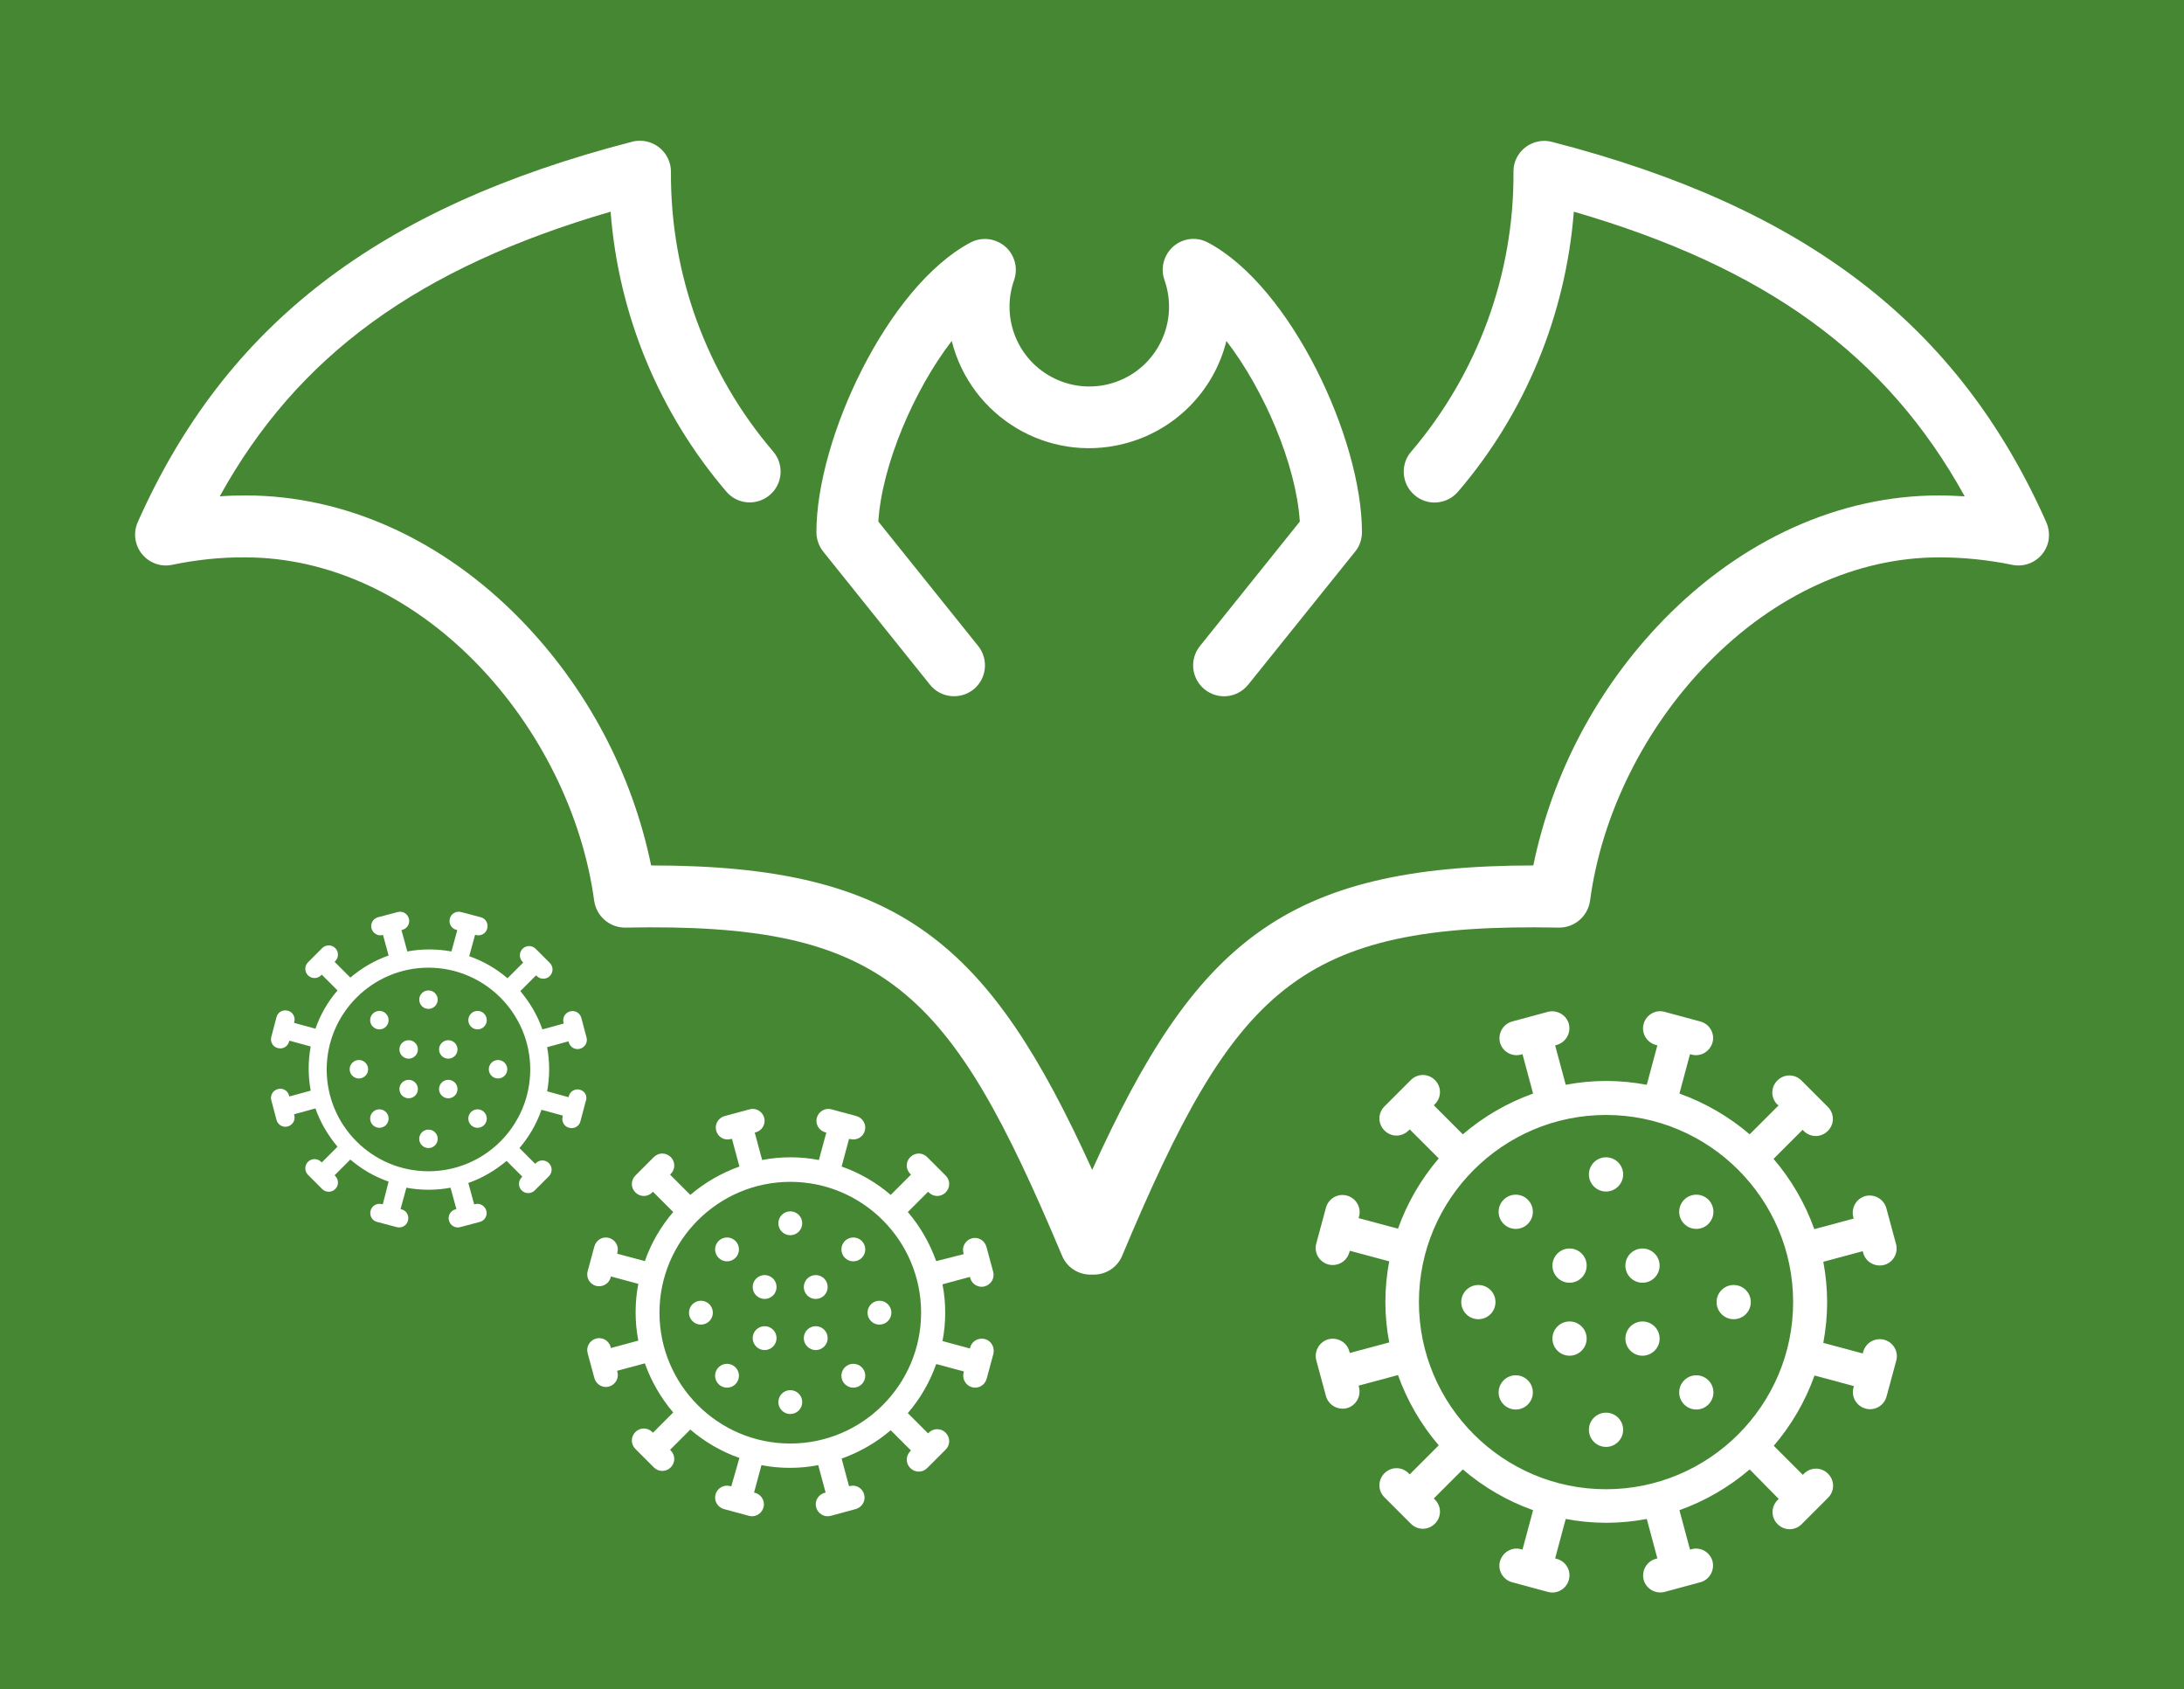 <?xml version="1.0" encoding="utf-8"?>
<!-- Generator: Adobe Illustrator 28.6.0, SVG Export Plug-In . SVG Version: 9.03 Build 54939)  -->
<!DOCTYPE svg PUBLIC "-//W3C//DTD SVG 1.1//EN" "http://www.w3.org/Graphics/SVG/1.1/DTD/svg11.dtd">
<svg version="1.1" id="Capa_1" xmlns:x="http://ns.adobe.com/Extensibility/1.0/" xmlns:i="http://ns.adobe.com/AdobeIllustrator/10.0/" xmlns:graph="http://ns.adobe.com/Graphs/1.0/"
	 xmlns="http://www.w3.org/2000/svg" xmlns:xlink="http://www.w3.org/1999/xlink" x="0px" y="0px" viewBox="0 0 97 75"
	 style="enable-background:new 0 0 97 75;" xml:space="preserve">
<style type="text/css">
	.Sombra_x0020_paralela{fill:none;}
	.Esquinas_x0020_redondeadas_x0020_2_x0020_pt_x002E_{fill:#FFFFFF;stroke:#1D1D1B;stroke-miterlimit:10;}
	.Reflejo_x0020_vivo_x0020_X{fill:none;}
	.Bisel_x0020_suave{fill:url(#SVGID_1_);}
	.Atardecer{fill:#FFFFFF;}
	.Follaje_GS{fill:#FFDC00;}
	.Pompadour_GS{fill-rule:evenodd;clip-rule:evenodd;fill:#51ADE1;}
	.st0{fill:#468733;}
	.st1{fill:#FFFFFF;}
</style>
<linearGradient id="SVGID_1_" gradientUnits="userSpaceOnUse" x1="0" y1="0" x2="0.707" y2="0.707">
	<stop  offset="0" style="stop-color:#E6E6EA"/>
	<stop  offset="0.176" style="stop-color:#E2E2E6"/>
	<stop  offset="0.357" style="stop-color:#D6D6DA"/>
	<stop  offset="0.539" style="stop-color:#C1C2C5"/>
	<stop  offset="0.723" style="stop-color:#A5A6A8"/>
	<stop  offset="0.907" style="stop-color:#808384"/>
	<stop  offset="1" style="stop-color:#6B6E6E"/>
</linearGradient>
<g>
	<rect class="st0" width="97" height="75"/>
</g>
<g>
	<g id="Bat_00000023981342234740068350000014061328320275396031_">
		<g id="Delivery_00000144327704578076517920000004350705528916419494_">
			<path class="st1" d="M90.88,23.18C86.98,14.42,80.21,9.21,68.93,6.3c-0.73-0.19-1.48,0.25-1.67,0.98
				c-0.03,0.11-0.04,0.23-0.04,0.35c0.03,4.55-1.59,8.96-4.54,12.42c-0.5,0.57-0.43,1.44,0.14,1.93c0.57,0.5,1.44,0.43,1.93-0.14
				c0,0,0.01-0.01,0.01-0.01c2.99-3.49,4.78-7.85,5.14-12.43c8.54,2.48,13.9,6.37,17.36,12.64c-0.38-0.02-0.76-0.04-1.15-0.04
				c-4.41,0-8.75,1.96-12.22,5.52c-2.93,3.01-4.94,6.8-5.79,10.91c-11.04,0.01-15.02,3.43-19.59,13.52
				c-4.58-10.09-8.55-13.52-19.59-13.52c-0.85-4.11-2.86-7.9-5.79-10.91c-3.47-3.56-7.81-5.52-12.22-5.52
				c-0.38,0-0.76,0.01-1.15,0.04c3.46-6.26,8.82-10.15,17.36-12.64c0.35,4.58,2.15,8.93,5.14,12.43c0.49,0.58,1.36,0.64,1.93,0.15
				c0.58-0.49,0.64-1.36,0.15-1.93l0,0c-2.96-3.46-4.57-7.87-4.54-12.42c0-0.76-0.61-1.37-1.36-1.38c-0.12,0-0.24,0.01-0.35,0.04
				C16.79,9.21,10.02,14.42,6.12,23.18c-0.31,0.69,0,1.5,0.69,1.81c0.26,0.12,0.56,0.15,0.84,0.09c1.06-0.22,2.15-0.34,3.24-0.33
				c3.67,0,7.31,1.67,10.26,4.69c2.81,2.88,4.72,6.73,5.24,10.56c0.1,0.69,0.69,1.2,1.39,1.19c11.6-0.23,14.4,2.72,19.39,14.57
				c0.21,0.51,0.71,0.84,1.26,0.84h0.15c0.55,0,1.05-0.33,1.26-0.84c4.98-11.85,7.78-14.8,19.39-14.57c0.7,0.01,1.29-0.5,1.39-1.19
				c0.51-3.83,2.42-7.68,5.24-10.56c2.95-3.02,6.6-4.69,10.26-4.69c1.09,0,2.17,0.11,3.24,0.33c0.74,0.16,1.47-0.32,1.62-1.06
				C91.03,23.74,91,23.45,90.88,23.18L90.88,23.18z"/>
			<path class="st1" d="M41.3,30.4c0.47,0.59,1.33,0.69,1.93,0.22c0.59-0.47,0.69-1.33,0.22-1.93c0,0-0.01-0.01-0.01-0.01
				l-4.43-5.52c0.16-2.52,1.59-5.85,3.26-8.02c0.85,3.37,4.26,5.42,7.63,4.57c2.25-0.56,4.01-2.32,4.57-4.57
				c1.68,2.18,3.1,5.51,3.26,8.02l-4.43,5.52c-0.48,0.59-0.39,1.45,0.2,1.93c0.59,0.48,1.45,0.39,1.93-0.2c0,0,0.01-0.01,0.01-0.01
				l4.75-5.91c0.2-0.24,0.3-0.55,0.3-0.86c0-4.15-3.16-10.91-6.84-12.86c-0.67-0.36-1.5-0.1-1.85,0.57
				c-0.18,0.34-0.21,0.74-0.08,1.1c0.65,1.85-0.32,3.87-2.16,4.52c-1.85,0.65-3.87-0.32-4.52-2.16c-0.27-0.76-0.27-1.6,0-2.36
				c0.25-0.71-0.12-1.5-0.84-1.75c-0.36-0.13-0.76-0.1-1.1,0.08c-3.68,1.96-6.84,8.71-6.84,12.86c0,0.31,0.11,0.62,0.3,0.86
				L41.3,30.4z"/>
		</g>
	</g>
</g>
<g>
	<g>
		<path class="st1" d="M25.76,48.39c-0.21-0.06-0.44,0.06-0.5,0.29l-0.01,0.04l-0.95-0.26c0.06-0.32,0.09-0.65,0.09-0.98
			c0-0.34-0.03-0.66-0.09-0.98l0.95-0.26l0.01,0.04c0.06,0.23,0.29,0.35,0.5,0.29c0.22-0.06,0.35-0.28,0.29-0.5l-0.23-0.87
			c-0.06-0.22-0.28-0.35-0.5-0.29c-0.22,0.06-0.35,0.28-0.29,0.5l0.01,0.04l-0.95,0.26c-0.22-0.63-0.56-1.2-0.98-1.7l0.7-0.7
			l0.03,0.03c0.16,0.16,0.42,0.16,0.58,0c0.16-0.16,0.16-0.42,0-0.58l-0.63-0.63c-0.16-0.16-0.42-0.16-0.58,0
			c-0.16,0.16-0.16,0.42,0,0.58l0.03,0.03l-0.7,0.7c-0.5-0.43-1.07-0.76-1.7-0.98l0.26-0.95l0.04,0.01c0.23,0.06,0.45-0.08,0.5-0.29
			c0.06-0.22-0.07-0.45-0.29-0.5l-0.87-0.23c-0.22-0.06-0.45,0.07-0.5,0.29c-0.06,0.22,0.07,0.45,0.29,0.5l0.04,0.01l-0.26,0.95
			c-0.32-0.06-0.65-0.09-0.98-0.09c-0.34,0-0.66,0.03-0.98,0.09l-0.26-0.95l0.04-0.01c0.22-0.06,0.35-0.28,0.29-0.5
			c-0.06-0.22-0.28-0.35-0.5-0.29l-0.87,0.23c-0.22,0.06-0.35,0.28-0.29,0.5c0.06,0.21,0.28,0.35,0.5,0.29L17,41.48l0.26,0.95
			c-0.63,0.22-1.2,0.56-1.7,0.98l-0.7-0.7l0.03-0.03c0.16-0.16,0.16-0.42,0-0.58c-0.16-0.16-0.42-0.16-0.58,0l-0.63,0.63
			c-0.16,0.16-0.16,0.42,0,0.58c0.16,0.16,0.42,0.16,0.58,0l0.03-0.03l0.7,0.7c-0.43,0.5-0.76,1.07-0.98,1.7l-0.95-0.26l0.01-0.04
			c0.06-0.22-0.07-0.45-0.29-0.5c-0.22-0.06-0.45,0.07-0.5,0.29l-0.23,0.87c-0.06,0.22,0.07,0.45,0.29,0.5
			c0.21,0.06,0.44-0.06,0.5-0.29l0.01-0.04l0.95,0.26c-0.06,0.32-0.09,0.65-0.09,0.98c0,0.34,0.03,0.66,0.09,0.98l-0.95,0.26
			l-0.01-0.04c-0.06-0.23-0.29-0.35-0.5-0.29c-0.22,0.06-0.35,0.28-0.29,0.5l0.23,0.87c0.06,0.22,0.28,0.35,0.5,0.29
			c0.22-0.06,0.35-0.28,0.29-0.5l-0.01-0.04l0.95-0.26c0.22,0.63,0.56,1.2,0.98,1.7l-0.7,0.7l-0.03-0.03
			c-0.16-0.16-0.42-0.16-0.58,0c-0.16,0.16-0.16,0.42,0,0.58l0.63,0.63c0.16,0.16,0.42,0.16,0.58,0c0.16-0.16,0.16-0.42,0-0.58
			l-0.03-0.03l0.7-0.7c0.5,0.43,1.07,0.76,1.7,0.98L17,53.48l-0.04-0.01c-0.23-0.06-0.45,0.08-0.5,0.29
			c-0.06,0.22,0.07,0.45,0.29,0.5l0.87,0.23c0.22,0.06,0.45-0.07,0.5-0.29c0.06-0.22-0.07-0.45-0.29-0.5l-0.04-0.01l0.26-0.95
			c0.32,0.06,0.65,0.09,0.98,0.09c0.34,0,0.66-0.03,0.98-0.09l0.26,0.95l-0.04,0.01c-0.22,0.06-0.35,0.28-0.29,0.5
			c0.06,0.22,0.28,0.35,0.5,0.29l0.87-0.23c0.22-0.06,0.35-0.28,0.29-0.5c-0.06-0.21-0.28-0.35-0.5-0.29l-0.04,0.01l-0.26-0.95
			c0.63-0.22,1.2-0.56,1.7-0.98l0.7,0.7l-0.03,0.03c-0.16,0.16-0.16,0.42,0,0.58c0.16,0.16,0.42,0.16,0.58,0l0.63-0.63
			c0.16-0.16,0.16-0.42,0-0.58c-0.16-0.16-0.42-0.16-0.58,0l-0.03,0.03l-0.7-0.7c0.43-0.5,0.76-1.07,0.98-1.7l0.95,0.26l-0.01,0.04
			c-0.06,0.22,0.07,0.45,0.29,0.5c0.22,0.06,0.45-0.07,0.5-0.29l0.23-0.87C26.11,48.68,25.98,48.45,25.76,48.39L25.76,48.39z
			 M19.03,52.01c-2.5,0-4.52-2.03-4.52-4.52s2.03-4.52,4.52-4.52s4.52,2.03,4.52,4.52S21.53,52.01,19.03,52.01z"/>
		<circle class="st1" cx="19.03" cy="44.39" r="0.41"/>
		<circle class="st1" cx="19.03" cy="50.57" r="0.41"/>
		<circle class="st1" cx="18.15" cy="48.36" r="0.41"/>
		<circle class="st1" cx="19.91" cy="48.36" r="0.41"/>
		<circle class="st1" cx="19.91" cy="46.6" r="0.41"/>
		<circle class="st1" cx="18.15" cy="46.6" r="0.41"/>
		<circle class="st1" cx="22.12" cy="47.48" r="0.41"/>
		<circle class="st1" cx="15.94" cy="47.48" r="0.41"/>
		<circle class="st1" cx="21.21" cy="45.3" r="0.41"/>
		<circle class="st1" cx="16.85" cy="49.67" r="0.41"/>
		<circle class="st1" cx="21.21" cy="49.67" r="0.41"/>
		<circle class="st1" cx="16.85" cy="45.3" r="0.41"/>
	</g>
</g>
<g>
	<g>
		<path class="st1" d="M83.68,59.49c-0.39-0.1-0.81,0.12-0.93,0.54l-0.02,0.07l-1.75-0.47c0.11-0.59,0.17-1.19,0.17-1.8
			c0-0.62-0.06-1.22-0.17-1.8l1.75-0.47l0.02,0.07c0.11,0.42,0.54,0.64,0.93,0.54c0.4-0.11,0.64-0.52,0.53-0.93l-0.43-1.59
			c-0.11-0.4-0.52-0.64-0.93-0.54c-0.4,0.11-0.64,0.52-0.54,0.93l0.02,0.07l-1.75,0.47c-0.41-1.15-1.03-2.21-1.81-3.12l1.29-1.29
			l0.05,0.05c0.3,0.3,0.77,0.3,1.07,0c0.3-0.3,0.3-0.77,0-1.07l-1.17-1.17c-0.3-0.3-0.77-0.3-1.07,0c-0.3,0.3-0.3,0.77,0,1.07
			L79,49.08l-1.29,1.29c-0.91-0.78-1.97-1.4-3.12-1.81l0.47-1.75l0.07,0.02c0.42,0.11,0.82-0.15,0.93-0.54
			c0.11-0.4-0.13-0.82-0.54-0.93l-1.59-0.43c-0.4-0.11-0.82,0.13-0.93,0.54c-0.11,0.4,0.13,0.82,0.54,0.93l0.07,0.02l-0.47,1.75
			c-0.59-0.11-1.19-0.17-1.8-0.17s-1.22,0.06-1.8,0.17l-0.47-1.75l0.07-0.02c0.4-0.11,0.64-0.52,0.54-0.93
			c-0.11-0.4-0.52-0.64-0.93-0.54l-1.59,0.43c-0.4,0.11-0.64,0.52-0.54,0.93c0.1,0.39,0.51,0.65,0.93,0.54l0.07-0.02l0.47,1.75
			c-1.15,0.41-2.21,1.03-3.12,1.81l-1.29-1.29l0.05-0.05c0.3-0.3,0.3-0.77,0-1.07c-0.3-0.3-0.77-0.3-1.07,0l-1.17,1.17
			c-0.3,0.3-0.3,0.77,0,1.07c0.3,0.3,0.77,0.3,1.07,0l0.05-0.05l1.29,1.29c-0.78,0.91-1.4,1.97-1.81,3.12l-1.75-0.47l0.02-0.07
			c0.11-0.4-0.13-0.82-0.54-0.93c-0.4-0.11-0.82,0.13-0.93,0.54l-0.43,1.59c-0.11,0.4,0.13,0.82,0.54,0.93
			c0.39,0.1,0.81-0.12,0.93-0.54l0.02-0.07l1.75,0.47c-0.11,0.59-0.17,1.19-0.17,1.8c0,0.62,0.06,1.22,0.17,1.8l-1.75,0.47
			l-0.02-0.07c-0.11-0.42-0.54-0.64-0.93-0.54c-0.4,0.11-0.64,0.52-0.54,0.93l0.43,1.59c0.11,0.4,0.52,0.64,0.93,0.54
			c0.4-0.11,0.64-0.52,0.54-0.93l-0.02-0.07l1.75-0.47c0.41,1.15,1.03,2.21,1.81,3.12l-1.29,1.29l-0.05-0.05
			c-0.3-0.3-0.77-0.3-1.07,0c-0.3,0.3-0.3,0.77,0,1.07l1.17,1.17c0.3,0.3,0.77,0.3,1.07,0c0.3-0.3,0.3-0.77,0-1.07l-0.05-0.05
			l1.29-1.29c0.91,0.78,1.97,1.4,3.12,1.81l-0.47,1.75l-0.07-0.02c-0.42-0.11-0.82,0.15-0.93,0.54c-0.11,0.4,0.13,0.82,0.54,0.93
			l1.59,0.43c0.4,0.11,0.82-0.13,0.93-0.54c0.11-0.4-0.13-0.82-0.54-0.93l-0.07-0.02l0.47-1.75c0.59,0.11,1.19,0.17,1.8,0.17
			s1.22-0.06,1.8-0.17l0.47,1.75l-0.07,0.02c-0.4,0.11-0.64,0.52-0.54,0.93c0.11,0.4,0.52,0.64,0.93,0.54l1.59-0.43
			c0.4-0.11,0.64-0.52,0.54-0.93c-0.1-0.39-0.51-0.65-0.93-0.54l-0.07,0.02l-0.47-1.75c1.15-0.41,2.21-1.03,3.12-1.81L79,66.56
			l-0.05,0.05c-0.3,0.3-0.3,0.77,0,1.07c0.3,0.3,0.77,0.3,1.07,0l1.17-1.17c0.3-0.3,0.3-0.77,0-1.07c-0.3-0.3-0.77-0.3-1.07,0
			l-0.05,0.05l-1.29-1.29c0.78-0.91,1.4-1.97,1.81-3.12l1.75,0.47l-0.02,0.07c-0.11,0.4,0.13,0.82,0.54,0.93
			c0.4,0.11,0.82-0.13,0.93-0.54l0.43-1.59C84.33,60.02,84.09,59.6,83.68,59.49L83.68,59.49z M71.33,66.13
			c-4.58,0-8.31-3.73-8.31-8.31s3.73-8.31,8.31-8.31s8.31,3.73,8.31,8.31S75.91,66.13,71.33,66.13z"/>
		<circle class="st1" cx="71.33" cy="52.15" r="0.76"/>
		<circle class="st1" cx="71.33" cy="63.49" r="0.76"/>
		<circle class="st1" cx="69.71" cy="59.44" r="0.76"/>
		<circle class="st1" cx="72.95" cy="59.44" r="0.76"/>
		<circle class="st1" cx="72.95" cy="56.2" r="0.76"/>
		<circle class="st1" cx="69.71" cy="56.2" r="0.76"/>
		<circle class="st1" cx="77" cy="57.82" r="0.76"/>
		<circle class="st1" cx="65.66" cy="57.82" r="0.76"/>
		<circle class="st1" cx="75.34" cy="53.81" r="0.76"/>
		<circle class="st1" cx="67.32" cy="61.83" r="0.76"/>
		<circle class="st1" cx="75.34" cy="61.83" r="0.76"/>
		<circle class="st1" cx="67.32" cy="53.81" r="0.76"/>
	</g>
</g>
<g>
	<g>
		<path class="st1" d="M43.74,59.46c-0.27-0.07-0.57,0.08-0.65,0.37l-0.01,0.05l-1.22-0.33c0.08-0.41,0.12-0.83,0.12-1.26
			c0-0.43-0.04-0.85-0.12-1.26l1.22-0.33l0.01,0.05c0.08,0.29,0.38,0.45,0.65,0.37c0.28-0.08,0.45-0.37,0.37-0.65l-0.3-1.11
			c-0.08-0.28-0.37-0.45-0.65-0.37c-0.28,0.08-0.45,0.37-0.37,0.65l0.01,0.05L41.58,56c-0.29-0.81-0.72-1.55-1.26-2.18l0.9-0.9
			l0.03,0.03c0.21,0.21,0.54,0.21,0.75,0c0.21-0.21,0.21-0.54,0-0.75l-0.82-0.82c-0.21-0.21-0.54-0.21-0.75,0
			c-0.21,0.21-0.21,0.54,0,0.75l0.03,0.03l-0.9,0.9c-0.64-0.55-1.38-0.98-2.18-1.26l0.33-1.23l0.05,0.01
			c0.29,0.08,0.58-0.1,0.65-0.37c0.08-0.28-0.09-0.57-0.37-0.65l-1.11-0.3c-0.28-0.08-0.57,0.09-0.65,0.37
			c-0.08,0.28,0.09,0.57,0.37,0.65l0.05,0.01l-0.33,1.22c-0.41-0.08-0.83-0.12-1.26-0.12c-0.43,0-0.85,0.04-1.26,0.12l-0.33-1.22
			l0.05-0.01c0.28-0.08,0.45-0.37,0.37-0.65c-0.08-0.28-0.37-0.45-0.65-0.37l-1.11,0.3c-0.28,0.08-0.45,0.37-0.37,0.65
			c0.07,0.27,0.35,0.45,0.65,0.37l0.05-0.01l0.33,1.23c-0.81,0.29-1.55,0.72-2.18,1.26l-0.9-0.9l0.03-0.03
			c0.21-0.21,0.21-0.54,0-0.75c-0.21-0.21-0.54-0.21-0.75,0l-0.82,0.82c-0.21,0.21-0.21,0.54,0,0.75c0.21,0.21,0.54,0.21,0.75,0
			l0.03-0.03l0.9,0.9c-0.55,0.64-0.98,1.38-1.26,2.18l-1.23-0.33l0.01-0.05c0.08-0.28-0.09-0.57-0.37-0.65
			c-0.28-0.08-0.57,0.09-0.65,0.37l-0.3,1.11c-0.08,0.28,0.09,0.57,0.37,0.65c0.27,0.07,0.57-0.08,0.65-0.37l0.01-0.05l1.22,0.33
			c-0.08,0.41-0.12,0.83-0.12,1.26c0,0.43,0.04,0.85,0.12,1.26l-1.22,0.33l-0.01-0.05c-0.08-0.29-0.38-0.45-0.65-0.37
			c-0.28,0.08-0.45,0.37-0.37,0.65l0.3,1.11c0.08,0.28,0.37,0.45,0.65,0.37c0.28-0.08,0.45-0.37,0.37-0.65l-0.01-0.05l1.23-0.33
			c0.29,0.81,0.72,1.55,1.26,2.18l-0.9,0.9l-0.03-0.03c-0.21-0.21-0.54-0.21-0.75,0c-0.21,0.21-0.21,0.54,0,0.75l0.82,0.82
			c0.21,0.21,0.54,0.21,0.75,0s0.21-0.54,0-0.75l-0.03-0.03l0.9-0.9c0.64,0.55,1.38,0.98,2.18,1.26L32.48,66l-0.05-0.01
			c-0.29-0.08-0.58,0.1-0.65,0.37c-0.08,0.28,0.09,0.57,0.37,0.65l1.11,0.3c0.28,0.08,0.57-0.09,0.65-0.37
			c0.08-0.28-0.09-0.57-0.37-0.65l-0.05-0.01l0.33-1.22c0.41,0.08,0.83,0.12,1.26,0.12c0.43,0,0.85-0.04,1.26-0.12l0.33,1.22
			l-0.05,0.01c-0.28,0.08-0.45,0.37-0.37,0.65c0.08,0.28,0.37,0.45,0.65,0.37l1.11-0.3c0.28-0.08,0.45-0.37,0.37-0.65
			c-0.07-0.27-0.35-0.45-0.65-0.37L37.71,66l-0.33-1.23c0.81-0.29,1.55-0.72,2.18-1.26l0.9,0.9l-0.03,0.03
			c-0.21,0.21-0.21,0.54,0,0.75c0.21,0.21,0.54,0.21,0.75,0l0.82-0.82c0.21-0.21,0.21-0.54,0-0.75c-0.21-0.21-0.54-0.21-0.75,0
			l-0.03,0.03l-0.9-0.9c0.55-0.64,0.98-1.38,1.26-2.18l1.23,0.33l-0.01,0.05c-0.08,0.28,0.09,0.57,0.37,0.65
			c0.28,0.08,0.57-0.09,0.65-0.37l0.3-1.11C44.19,59.82,44.02,59.53,43.74,59.46L43.74,59.46z M35.1,64.1
			c-3.21,0-5.81-2.61-5.81-5.81s2.61-5.81,5.81-5.81c3.21,0,5.81,2.61,5.81,5.81S38.3,64.1,35.1,64.1z"/>
		<circle class="st1" cx="35.1" cy="54.32" r="0.53"/>
		<circle class="st1" cx="35.1" cy="62.26" r="0.53"/>
		<circle class="st1" cx="33.96" cy="59.42" r="0.53"/>
		<circle class="st1" cx="36.23" cy="59.42" r="0.53"/>
		<circle class="st1" cx="36.23" cy="57.15" r="0.53"/>
		<circle class="st1" cx="33.96" cy="57.15" r="0.53"/>
		<circle class="st1" cx="39.06" cy="58.29" r="0.53"/>
		<circle class="st1" cx="31.13" cy="58.29" r="0.53"/>
		<circle class="st1" cx="37.9" cy="55.48" r="0.53"/>
		<circle class="st1" cx="32.29" cy="61.09" r="0.53"/>
		<circle class="st1" cx="37.9" cy="61.09" r="0.53"/>
		<circle class="st1" cx="32.29" cy="55.48" r="0.53"/>
	</g>
</g>
</svg>
